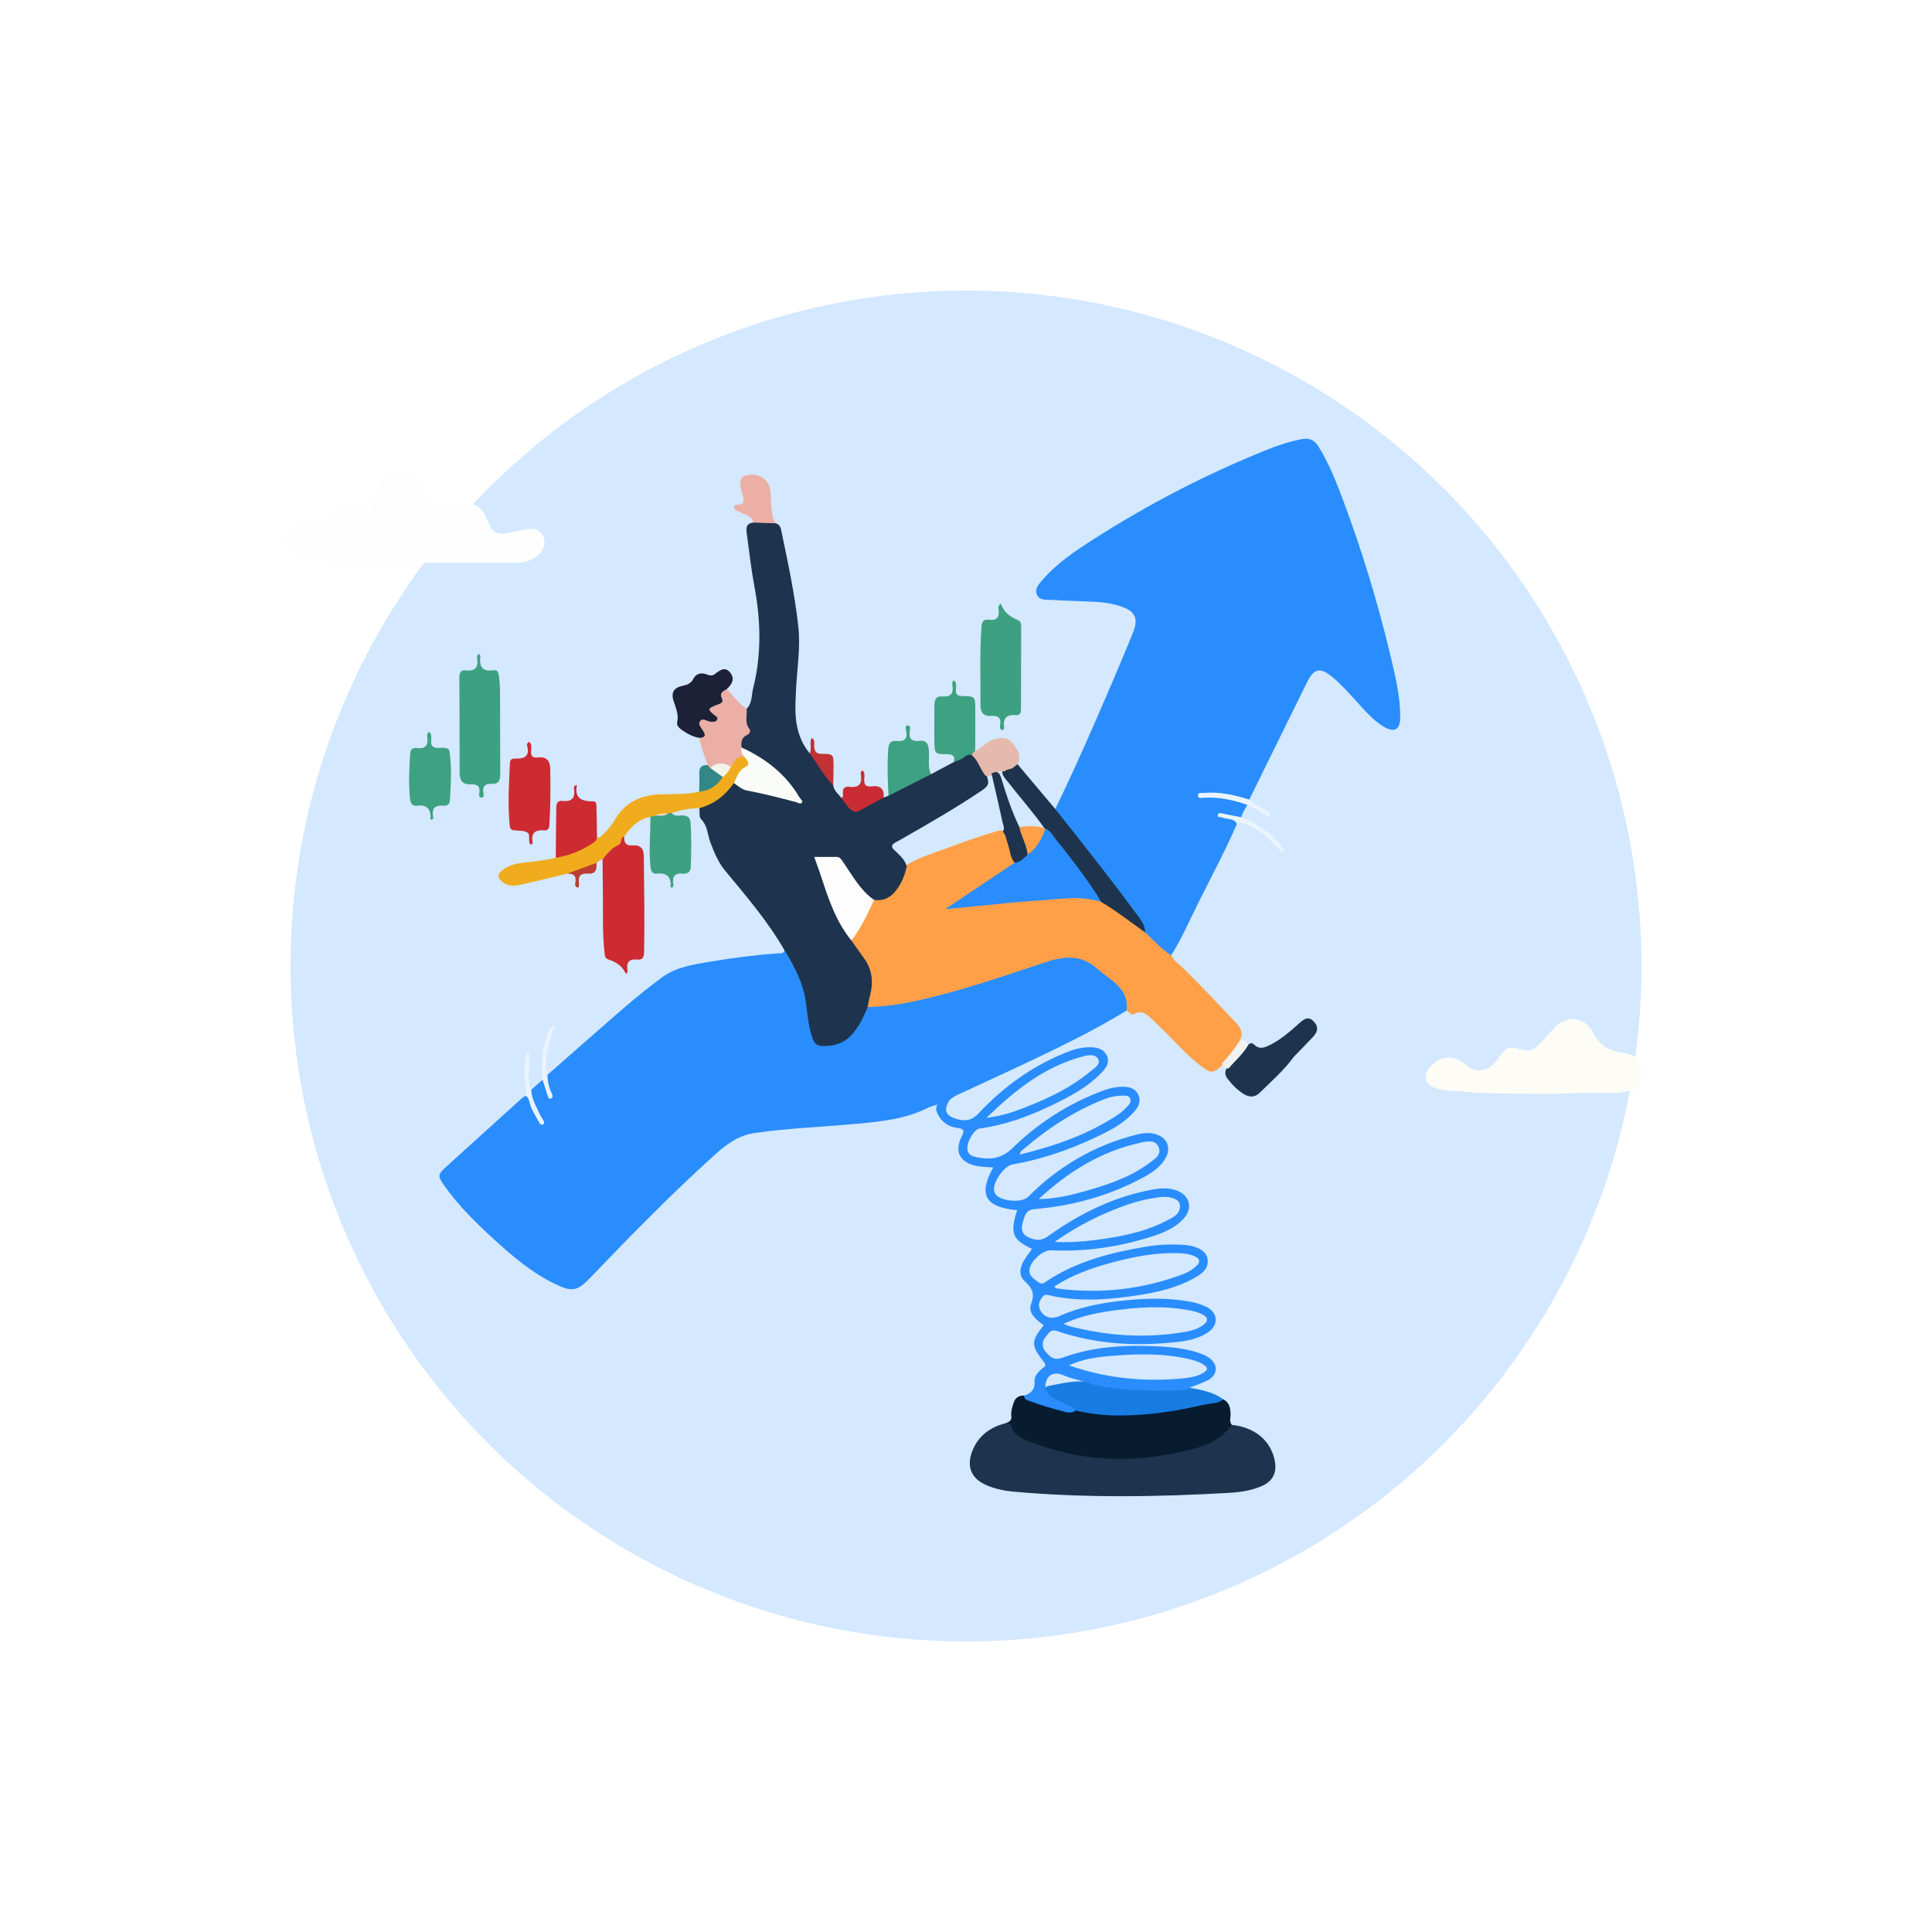 <svg width="665" height="665" viewBox="0 0 665 665" fill="none" xmlns="http://www.w3.org/2000/svg">
<g opacity="0.2" filter="url(#filter0_f_5431_16933)">
<circle cx="332.5" cy="332.5" r="232.5" fill="#298DFE"/>
</g>
<g clip-path="url(#clip0_5431_16933)">
<path d="M425.754 283.568C421.713 292.946 416.852 301.928 412.306 311.061C409.339 317.019 406.709 323.161 403.124 328.807C402.59 329.22 401.977 329.13 401.584 328.745C398.948 326.174 395.779 324.143 393.638 321.069C392.936 317.884 391.031 315.328 389.097 312.824C381.247 302.659 373.374 292.506 365.394 282.436C364.467 281.264 362.972 280.31 363.219 278.469C370.025 264.506 376.217 250.268 382.348 236.004C384.731 230.453 387.052 224.879 389.362 219.295C389.929 217.928 390.514 216.528 390.789 215.089C391.283 212.461 390.075 210.57 387.676 209.471C384.135 207.842 380.337 207.334 376.493 207.133C371.632 206.882 366.765 206.787 361.91 206.486C360.123 206.375 357.825 206.748 356.926 204.74C355.993 202.659 357.611 201.002 358.87 199.557C363.815 193.856 370.042 189.683 376.335 185.655C395.262 173.543 415.138 163.222 436.021 154.832C439.92 153.264 443.899 151.959 448.069 151.156C450.856 150.62 452.514 151.596 453.891 153.817C457.403 159.468 459.83 165.61 462.151 171.786C468.827 189.549 474.334 207.669 478.712 226.123C480.336 232.98 482 239.853 481.96 246.977C481.938 251.172 479.937 252.322 476.284 250.129C472.463 247.836 469.67 244.405 466.709 241.186C464.118 238.374 461.589 235.496 458.633 233.058C454.368 229.538 452.238 230.034 449.822 234.955C443.219 248.388 436.605 261.811 429.996 275.239C429.148 275.976 428.209 275.663 427.344 275.356C423.32 273.928 419.168 273.515 414.914 273.845C418.802 273.616 422.584 274.185 426.282 275.295C427.411 275.635 428.704 275.786 429.322 277.041C428.603 278.453 427.619 279.736 427.265 281.32C425.209 282.592 423.422 280.734 421.663 280.891C422.865 281.761 425.647 280.623 425.754 283.568Z" fill="#298DFE"/>
<path d="M387.799 347.791C378.027 353.866 367.71 358.932 357.353 363.903C348.176 368.31 338.909 372.539 329.665 376.806C328.547 377.325 327.535 377.922 326.715 378.832C325.383 379.362 324.209 380.343 322.647 380.198C321.5 380.589 320.292 380.851 319.224 381.387C311.604 385.186 303.332 386.023 295.032 386.798C283.31 387.892 271.531 388.276 259.848 389.961C254.184 390.776 250.059 393.85 246.086 397.431C231.172 410.865 217.174 425.208 203.293 439.668C198.764 444.382 197.027 444.829 191.071 441.961C183.232 438.19 176.674 432.639 170.329 426.848C163.99 421.057 157.826 415.083 152.88 408.02C150.571 404.723 150.661 404.265 153.645 401.56C162.209 393.794 170.773 386.017 179.354 378.263C179.826 377.833 180.411 377.526 180.944 377.163C182.411 376.901 182.574 378.14 182.849 378.988C183.569 381.208 184.676 383.233 185.89 385.219C184.384 383.071 183.765 380.539 182.715 378.19C182.237 377.13 181.928 376.098 182.838 375.099C184.148 373.961 185.457 372.823 186.766 371.691C188.654 372.555 187.941 374.737 188.896 375.919C188.604 374.028 187.053 372.143 188.418 369.984C197.387 362.123 206.311 354.212 215.342 346.43C219.36 342.965 223.518 339.646 227.778 336.477C232.661 332.851 238.59 332.003 244.383 331.027C252.211 329.71 260.079 328.678 268.008 328.143C268.811 328.087 269.767 328.243 270.059 327.133C272.897 328.907 273.796 332.003 275.145 334.726C277.657 339.786 278.241 345.364 279.078 350.854C279.258 352.042 279.421 353.236 279.668 354.413C280.641 359.066 282.647 360.176 287.3 358.843C291.537 357.632 293.801 354.441 295.853 350.932C296.774 349.353 297.021 347.373 298.651 346.201C305.58 345.225 312.526 344.405 319.342 342.737C329.334 340.293 339.084 337.058 348.873 333.939C354.296 332.21 359.662 330.296 365.237 329.03C368.451 328.299 371.373 328.583 374.133 330.263C378.527 332.935 382.629 336.003 386.276 339.635C388.642 342 388.715 344.812 387.799 347.791Z" fill="#298DFE"/>
<path d="M387.799 347.792C388.625 339.965 382.039 337.382 377.487 333.309C372.098 328.478 366.215 329.125 359.954 331.189C347.653 335.24 335.408 339.496 322.849 342.715C314.914 344.746 306.906 346.531 298.645 346.632C297.684 345.633 298.179 344.495 298.499 343.496C300.517 337.203 298.623 331.887 294.504 327.078C293.723 326.163 292.936 325.231 292.728 323.987C295.335 319.095 297.651 314.046 300.82 309.46C306.265 309.014 308.98 305.588 310.452 300.785C310.778 299.719 311.256 298.71 311.958 297.823C316.004 295.201 320.629 293.901 325.08 292.233C330.946 290.035 336.864 287.965 342.865 286.152C343.68 285.906 344.484 285.666 345.338 285.94C346.586 286.526 346.844 287.758 347.159 288.885C347.923 291.625 348.963 294.286 349.418 297.109C349.081 298.302 348.041 298.832 347.114 299.429C340.758 303.519 334.605 307.909 328.013 312.004C340.651 310.481 353.138 309.443 365.63 308.562C370.002 308.255 374.442 307.987 378.656 309.745C383.113 312.082 387.265 314.877 391.21 317.99C392.312 318.86 393.363 319.742 394.127 320.924C397.083 323.602 399.696 326.665 403.124 328.818C404.124 330.777 405.967 331.982 407.479 333.454C413.604 339.435 419.398 345.722 425.321 351.892C427.237 353.89 427.968 355.792 426.686 358.297C426.08 361.968 423.112 363.998 420.87 366.537C417.476 369.533 416.847 369.599 413.216 366.816C408.097 362.888 403.961 357.929 399.291 353.527C398.274 352.567 397.324 351.541 396.302 350.592C394.616 349.036 392.919 347.541 390.401 349.058C389.997 349.298 389.491 349.159 389.081 348.874C388.659 348.506 388.226 348.149 387.799 347.792Z" fill="#FFA048"/>
<path d="M293.06 323.731C294.56 325.845 296.083 327.948 297.561 330.074C300.303 334.012 300.657 338.291 299.427 342.821C299.089 344.065 298.904 345.354 298.645 346.626C297.426 349.627 296.072 352.54 294.06 355.134C291.115 358.933 287.215 360.322 282.54 359.982C280.579 359.837 279.977 358.358 279.477 356.83C278.263 353.125 277.966 349.226 277.454 345.415C276.544 338.643 273.61 332.802 270.065 327.15C264.372 317.198 256.915 308.54 249.638 299.747C247.232 296.846 245.816 293.427 244.518 289.94C243.512 287.251 243.58 284.199 241.281 281.912C240.562 281.192 240.882 279.441 240.731 278.157C241.242 276.846 242.523 276.595 243.625 276.188C246.423 275.15 248.8 273.639 250.368 271.022C250.891 270.152 251.514 269.287 252.728 269.27C259.82 272.701 267.766 273.181 275.133 275.664C275.493 275.786 275.87 275.658 276.235 275.574C278.977 276.997 282.214 276.763 284.951 277.979C287.671 279.184 290.531 278.531 293.239 279.262C294.026 279.474 294.661 279.028 295.251 278.559C298.084 276.919 300.82 275.072 304.153 274.52C304.709 274.314 305.265 274.107 305.822 273.906C306.642 272.74 307.783 271.987 309.087 271.452C312.908 269.878 316.212 267.128 320.449 266.487C323.074 265.086 325.698 263.692 328.322 262.291C330.278 260.869 331.874 258.615 334.841 259.558C337.319 261.332 338.078 264.222 339.522 266.665C340.59 269.728 340.41 270.442 337.729 272.244C328.817 278.23 319.5 283.563 310.177 288.897C309.446 289.315 308.693 289.683 307.974 290.118C306.794 290.832 306.754 291.541 307.755 292.523C309.463 294.202 311.43 295.714 312.099 298.191C311.362 301.622 310.025 304.835 307.637 307.407C305.9 309.276 303.534 310.185 300.843 309.745C298.314 309.454 297.151 307.368 295.706 305.75C293.661 303.452 292.099 300.791 290.362 298.258C288.654 295.764 285.029 294.565 282.259 295.441C281.264 295.753 281.489 296.372 281.714 296.964C284.866 305.081 286.76 313.717 291.863 321.019C292.442 321.834 293.262 322.57 293.06 323.731Z" fill="#1E344E"/>
<path d="M424 490.447C432.003 491.272 437.543 495.964 438.813 502.971C439.538 506.988 438.06 509.866 434.307 511.507C430.839 513.024 427.108 513.604 423.388 513.822C398.623 515.256 373.852 515.652 349.103 513.454C345.765 513.158 342.45 512.5 339.336 511.111C334.56 508.974 332.739 505.175 334.408 500.198C336.313 494.525 340.511 491.278 346.249 489.844C347.367 489.493 348.294 489.688 348.839 490.809C350.07 493.348 352.408 494.558 354.835 495.557C362.5 498.709 370.536 500.154 378.774 500.952C387.805 501.827 396.65 501.03 405.467 499.228C409.985 498.307 414.217 496.6 418.347 494.614C419.786 493.922 421.078 493.024 422.017 491.68C422.489 491.005 422.95 490.235 424 490.447Z" fill="#1E344E"/>
<path d="M107.531 179.959C110.723 181.215 113.178 178.927 115.466 175.703C117.657 172.618 119.922 172.361 123.249 174.224C127.109 176.378 128.61 175.535 128.93 171.167C129.076 169.148 129.335 167.128 130.723 165.438C133.229 162.381 136.612 163.552 139.601 163.825C142.512 164.082 144.811 165.839 145.71 168.852C147.626 175.262 149.329 176.227 155.808 174.514C156.617 174.302 157.427 174.068 158.241 173.884C163.265 172.724 165.788 174.057 167.649 178.849C169.492 183.58 170.908 184.328 175.988 183.262C177.629 182.916 179.258 182.526 180.905 182.202C183.265 181.739 185.417 181.979 186.777 184.277C187.997 186.336 187.491 188.919 185.491 190.849C183.203 193.058 180.326 193.717 177.264 193.717C164.575 193.733 151.886 193.705 139.197 193.739C136.595 193.745 133.982 193.99 131.391 194.113C121.287 194.587 111.301 193.365 101.518 190.821C99.647 190.336 98.41 188.701 98.084 186.749C97.742 184.69 98.5 182.877 100.124 181.555C101.939 180.076 104.086 179.546 107.531 179.959Z" fill="#FEFEFE"/>
<path d="M295.796 279.067C294.706 280.2 293.52 280.646 292.099 279.614C291.885 279.458 291.554 279.229 291.363 279.296C286.429 280.953 282.349 276.741 277.555 277.321C276.634 277.433 276.847 276.11 276.195 275.737C275.156 276.127 274.903 275.218 274.549 274.66C270.081 267.664 264.102 262.359 256.623 258.699C255.948 258.37 255.313 257.979 254.869 257.343C254.094 255.681 254.594 254.225 255.825 253.064C256.932 252.021 257.033 250.967 256.662 249.566C256.167 247.698 255.813 245.751 256.988 243.937C258.966 242.013 258.634 239.318 259.224 236.964C262.158 225.327 261.888 213.639 259.68 201.896C258.567 195.976 257.898 189.968 257.089 183.993C256.842 182.163 256.505 180.149 259.309 179.876C261.939 178.219 264.496 178.721 267.019 180.127C268.12 180.456 268.603 181.187 268.845 182.32C271.166 193.382 273.565 204.445 274.785 215.681C275.594 223.162 274.274 230.665 273.953 238.158C273.925 238.805 273.914 239.458 273.88 240.105C273.481 247 274.032 253.656 278.69 259.296C279.578 259.486 280.14 260.116 280.573 260.819C282.557 264.021 285.13 266.833 286.783 270.247C287.041 272.177 288.542 273.31 289.66 274.688C290.317 274.866 290.851 275.246 291.194 275.815C292.256 277.572 293.891 278.498 295.796 279.067Z" fill="#1E344E"/>
<path d="M544.124 376.161C539.448 376.423 534.177 376.579 529.001 376.484C520.437 376.328 511.834 376.629 503.275 375.686C500.325 375.363 497.324 375.675 494.424 374.649C490.322 373.193 489.519 370.275 492.452 367.05C495.874 363.29 500.415 363.017 504.27 366.336C508.035 369.583 512.261 368.997 515.312 364.813C518.813 360.004 518.83 359.954 524.702 361.466C526.905 362.035 528.338 360.852 529.648 359.58C531.643 357.639 533.34 355.391 535.335 353.449C539.532 349.36 545.63 350.046 548.175 355.229C550.327 359.614 553.435 361.594 558.217 362.32C563.887 363.173 565.034 364.925 564.994 370.013C564.972 373.103 563.893 374.554 560.847 375.385C559.055 375.876 557.234 376.233 555.334 376.189C551.783 376.099 548.22 376.161 544.124 376.161Z" fill="#FDFDF5"/>
<path d="M424 490.447C419.179 497.248 411.542 498.693 404.186 500.221C387.232 503.747 370.542 502.581 354.369 496.177C351.722 495.128 348.923 494.012 348.075 490.788C347.816 489.789 346.906 490.068 346.249 489.845C347.429 489.432 348.283 488.902 348.103 487.362C347.918 485.806 348.412 484.272 348.907 482.793C349.463 481.119 350.677 480.288 352.481 480.366C358.027 483.027 363.826 484.863 369.98 485.499C372.115 484.467 374.194 485.488 376.257 485.761C387.788 487.273 399.1 485.744 410.373 483.53C413.93 482.832 417.426 481.806 421.084 481.672C423.107 482.67 423.444 484.489 423.562 486.486C423.641 487.803 423.006 489.226 424 490.447Z" fill="#081C30"/>
<path d="M252.593 269.526C249.66 273.789 245.805 276.801 240.731 278.151C237.477 278.19 234.324 278.821 231.245 279.814C230.936 280.115 230.554 280.249 230.143 280.327C228.57 280.589 227.002 280.879 225.429 281.125C224.912 281.259 224.389 281.337 223.866 281.158C219.736 281.928 217.089 284.639 214.869 287.92C213.88 291.942 210.458 293.705 207.424 295.83C206.474 295.775 206.013 296.611 205.299 296.985C202.546 299.752 198.888 300.121 195.308 300.701C189.958 301.978 184.614 303.312 179.247 304.511C176.932 305.03 174.577 305.153 172.639 303.312C171.296 302.04 171.178 301.002 172.768 299.658C176.19 296.762 180.439 297.097 184.417 296.45C186.721 296.076 189.059 295.892 191.307 295.211C192.425 294.107 193.97 293.984 195.353 293.549C199.084 292.372 202.484 290.62 205.502 288.143C206.272 288.623 206.676 288.054 207.159 287.613C208.879 286.023 210.436 284.249 211.588 282.252C215.235 275.953 220.871 273.515 227.901 273.415C232.172 273.353 236.46 273.443 240.669 272.511C243.22 270.821 246.479 270.134 248.182 267.256C249.182 266.023 250.441 265.002 251.172 263.552C252.318 261.493 253.374 259.289 256.437 260.293C258.573 262.335 258.73 263.351 256.443 264.885C254.611 266.118 254.577 268.578 252.593 269.526Z" fill="#F0AC1C"/>
<path d="M164.917 225.086C165.114 225.454 165.367 225.7 165.339 225.906C164.884 229.437 166.019 231.312 169.992 230.687C171.245 230.492 171.599 231.524 171.756 232.69C172.144 235.557 172.133 238.43 172.138 241.309C172.167 249.577 172.11 257.839 172.195 266.107C172.217 268.361 171.891 269.934 169.11 269.806C167.081 269.711 165.996 270.592 166.395 272.824C166.508 273.437 166.738 274.559 165.62 274.525C164.771 274.503 164.901 273.504 164.99 272.924C165.378 270.514 164.159 269.856 162.006 269.967C159.079 270.118 158.185 268.467 158.191 265.806C158.213 254.938 158.18 244.076 158.112 233.209C158.101 231.635 158.573 230.531 160.27 230.743C163.749 231.178 164.704 229.532 164.226 226.453C164.17 226.029 164.176 225.532 164.917 225.086Z" fill="#3DA181"/>
<path d="M207.418 295.831C208.969 293.912 210.503 291.875 212.818 290.882C214.291 290.246 213.324 288.288 214.869 287.92C214.729 289.99 215.347 291.178 217.797 290.988C220.371 290.787 221.574 291.992 221.602 294.765C221.714 305.722 221.916 316.673 221.697 327.63C221.663 329.259 221.298 330.503 219.449 330.291C216.353 329.928 215.538 331.373 215.988 334.09C216.027 334.341 215.926 334.637 215.819 334.882C215.763 335.011 215.549 335.066 215.409 335.156C214.341 332.779 212.543 331.25 209.441 330.269C208.115 329.85 208.199 328.835 208.081 327.831C207.272 320.891 207.637 313.923 207.513 306.966C207.435 303.262 207.446 299.546 207.418 295.831Z" fill="#CD2A31"/>
<path d="M421.09 481.666C419.156 483.234 416.701 482.983 414.481 483.496C404.119 485.884 393.649 487.48 382.961 487.178C378.578 487.056 374.262 486.403 369.985 485.499C367.046 483.993 363.838 483.044 361.129 481.025C360.073 480.233 359.522 479.401 359.303 478.213C359.713 477.527 360.37 477.136 361.107 476.997C366.041 476.093 370.946 474.76 376.032 475.959C387.091 477.817 398.24 477.878 409.407 477.65C413.509 478.392 417.617 479.123 421.09 481.666Z" fill="#177DE2"/>
<path d="M344.45 207.758C345.524 210.508 347.176 212.087 350.311 213.404C351.536 213.922 351.497 214.977 351.491 215.981C351.486 225.264 351.452 234.553 351.43 243.836C351.424 245.019 351.317 246.291 349.744 246.146C346.445 245.844 345.147 247.217 345.642 250.424C345.686 250.709 345.377 251.049 345.237 251.356C344.04 251.116 344.113 250.224 344.231 249.588C344.703 247.021 343.405 246.246 341.14 246.408C338.263 246.614 337.471 245.007 337.488 242.514C337.538 233.604 337.19 224.689 337.814 215.78C337.937 214.012 338.572 213.091 340.314 213.32C343.321 213.71 344.102 212.293 343.675 209.643C343.574 209.035 343.63 208.36 344.45 207.758Z" fill="#3DA181"/>
<path d="M394.132 320.913C389.114 317.393 384.31 313.56 379.005 310.447C376.004 307.775 374.183 304.188 371.879 301.002C367.974 295.613 363.691 290.531 359.623 285.281C355.835 279.786 351.334 274.843 347.277 269.554C346.771 268.896 346.187 268.294 345.709 267.607C344.636 266.068 344.596 264.824 346.732 264.327C347.968 264.043 348.749 262.586 350.244 263.055C354.571 268.193 358.898 273.331 363.225 278.464C368.389 285.013 373.599 291.529 378.707 298.123C383.36 304.126 387.957 310.168 392.441 316.294C393.379 317.582 394.166 319.156 394.132 320.913Z" fill="#1E344E"/>
<path d="M182.574 290.704C181.596 289.454 182.804 287.256 181.433 286.492C180.152 285.784 178.365 285.968 176.791 285.784C175.87 285.678 175.544 285.103 175.46 284.277C174.723 277.042 175.196 269.812 175.516 262.576C175.572 261.259 176.466 261.064 177.432 261.097C180.624 261.22 182.422 260.205 181.422 256.64C181.304 256.222 181.411 255.708 182.175 255.346C183.186 256.205 182.827 257.482 182.782 258.514C182.709 260.21 183.288 260.902 185.018 260.724C187.997 260.417 189.34 261.622 189.402 264.768C189.531 271.178 189.464 277.572 189.104 283.971C189.031 285.248 188.508 285.918 187.238 285.817C184.181 285.577 182.709 286.743 183.327 289.934C183.4 290.325 183.164 290.654 182.574 290.704Z" fill="#CD2A31"/>
<path d="M429.682 359.601C430.418 358.831 431.087 358.96 431.817 359.668C433.256 361.057 434.824 360.778 436.47 360.009C440.679 358.039 444.101 355.004 447.49 351.958C449.092 350.519 450.536 349.811 452.25 351.635C453.93 353.42 453.565 355.177 452.031 356.812C449.8 359.183 447.518 361.509 445.259 363.852C441.91 368.46 437.605 372.176 433.582 376.148C431.98 377.727 430.081 377.766 428.198 376.628C425.939 375.267 424.135 373.381 422.539 371.328C421.685 370.229 421.449 368.985 422.247 367.707C424.512 364.812 426.855 361.989 429.682 359.601Z" fill="#1E344E"/>
<path d="M147.834 251.947C149.228 253.387 147.694 255.679 148.862 256.818C150.121 258.039 152.302 256.979 153.965 257.649C154.819 257.995 154.729 258.809 154.83 259.546C155.516 264.823 155.179 270.101 154.87 275.384C154.785 276.851 153.987 277.42 152.717 277.32C149.919 277.096 148.497 278.045 149.087 281.041C149.166 281.437 149.16 281.978 148.581 282.162C148.418 282.078 148.138 281.995 148.143 281.933C148.43 278.491 147.036 276.896 143.395 277.325C142.029 277.487 141.287 276.572 141.141 275.077C140.619 269.788 140.826 264.516 141.209 259.239C141.321 257.677 142.434 257.331 143.541 257.47C146.665 257.855 147.441 256.36 147.064 253.649C146.963 253.024 146.946 252.31 147.834 251.947Z" fill="#3EA181"/>
<path d="M256.403 260.678C253.436 259.863 252.784 262.357 251.559 264.019C249.233 263.629 246.895 263.121 244.754 264.683C243.776 264.745 243.58 264.114 243.535 263.339C242.675 260.198 241.141 257.252 240.736 253.972C241.427 252.951 241.315 251.997 240.826 250.859C239.601 248.014 240.298 247.127 243.372 247.344C243.996 247.389 244.653 247.729 245.221 247.177C243.523 244.203 243.507 244.181 246.603 241.771C247.367 241.174 247.508 240.46 247.558 239.601C247.654 237.983 248.424 237.007 250.205 237.13C252.385 239.478 254.195 242.189 256.982 243.936C257.241 246.251 256.218 248.7 257.921 250.881C258.483 251.595 258.078 252.555 257.185 252.951C255.184 253.844 255.01 255.467 255.257 257.302C255.69 258.418 256.651 259.344 256.403 260.678Z" fill="#EBAFA5"/>
<path d="M334.633 260.047C333.301 259.222 332.408 260.259 331.508 260.879C330.519 261.559 329.412 261.888 328.322 262.29C328.85 260.12 327.839 259.596 325.799 259.59C321.882 259.584 321.686 259.356 321.618 255.478C321.545 251.305 321.657 247.133 321.618 242.96C321.601 241.052 322.045 239.534 324.321 239.713C327.299 239.947 328.3 238.642 327.822 235.863C327.732 235.333 327.698 234.742 328.249 234.156C329.463 234.993 329.053 236.293 329.008 237.325C328.929 239.015 329.519 239.54 331.239 239.573C335.611 239.668 335.661 239.763 335.695 243.969C335.734 248.789 335.678 253.615 335.667 258.435C335.611 259.166 335.234 259.674 334.633 260.047Z" fill="#3DA182"/>
<path d="M223.861 281.165C224.271 281.048 224.676 280.93 225.086 280.819C226.614 280.116 228.401 280.791 229.902 279.943C230.346 279.904 230.795 279.859 231.239 279.82C232.166 281.204 233.639 280.612 234.836 280.652C236.673 280.707 237.561 281.399 237.69 283.229C238.05 288.317 237.955 293.41 237.758 298.498C237.696 300.166 236.578 300.852 235.139 300.718C232.234 300.445 231.301 301.717 231.756 304.401C231.824 304.813 231.807 305.332 231.256 305.539C231.093 305.466 230.806 305.388 230.812 305.327C231.059 301.901 229.643 300.361 226.035 300.707C224.198 300.88 223.984 299.307 223.838 297.812C223.299 292.25 223.951 286.71 223.861 281.165Z" fill="#3DA181"/>
<path d="M250.211 237.135C249.036 237.922 247.48 238.296 248.502 240.466C249.239 242.028 247.463 242.318 246.384 242.742C243.608 243.835 243.529 244.22 245.822 246.073C246.384 246.53 247.266 246.859 246.794 247.78C246.401 248.55 245.535 248.466 244.788 248.427C244.423 248.41 244.057 248.299 243.703 248.187C242.748 247.88 241.652 247.166 240.922 248.293C240.27 249.303 241.146 250.201 241.692 251.06C242.529 252.393 243.529 253.805 240.742 253.983C238.505 253.649 236.6 252.55 234.78 251.322C233.841 250.686 232.818 249.682 233.077 248.616C233.734 245.872 232.565 243.601 231.807 241.135C230.908 238.201 232.065 236.611 235.15 236.008C236.69 235.707 237.848 235.199 238.646 233.66C239.556 231.902 241.219 231.384 243.186 232.109C244.136 232.455 245.052 232.795 246.064 232.008C247.693 230.742 249.57 229.252 251.368 231.551C253.004 233.649 251.947 235.545 250.211 237.135Z" fill="#1D2137"/>
<path d="M205.496 288.148C205.446 289.476 204.389 290.011 203.467 290.603C199.736 292.968 195.69 294.547 191.301 295.222C191.357 289.56 191.391 283.897 191.47 278.24C191.487 276.879 191.7 275.462 193.571 275.68C196.988 276.081 198.056 274.491 197.567 271.373C197.505 270.971 197.499 270.419 198.59 270.201C197.606 274.982 200.422 275.847 204.282 275.841C205.417 275.841 205.294 277.247 205.316 278.14C205.412 281.465 205.44 284.806 205.496 288.148Z" fill="#CC2B31"/>
<path d="M345.754 265.527C346.001 265.193 346.586 264.908 347.698 264.696C348.62 264.518 349.395 263.625 350.238 263.056C351.795 260.021 350.221 257.823 348.35 255.603C346.479 253.388 344.343 253.912 342.006 254.543C339.46 255.223 338.027 257.555 335.661 258.448C335.066 258.822 334.594 259.279 334.633 260.055C336.735 261.912 337.409 264.696 339.078 266.833C339.859 267.474 340.685 267.05 341.5 266.911C341.899 266.799 342.231 266.783 342.511 266.827C342.781 265.935 343.59 265.109 345.754 265.527Z" fill="#E5BAAC"/>
<path d="M320.449 266.487C315.571 268.958 310.699 271.435 305.822 273.906C305.541 268.534 305.35 263.167 305.749 257.784C305.9 255.708 306.642 254.855 308.598 255.056C311.267 255.329 312.47 254.364 311.902 251.608C311.761 250.916 311.441 249.789 312.363 249.728C313.638 249.65 313.217 250.994 313.127 251.625C312.734 254.353 313.902 255.307 316.527 255C318.769 254.738 319.426 255.803 319.702 258.012C320.05 260.846 319.14 263.775 320.449 266.487Z" fill="#3EA182"/>
<path d="M267.019 180.126C264.451 180.042 261.877 179.959 259.309 179.875C258.612 177.125 255.853 177.075 253.959 175.914C253.296 175.507 252.52 175.284 252.683 174.38C252.835 173.526 253.656 173.632 254.285 173.655C255.999 173.716 256.01 172.584 255.881 171.418C255.808 170.787 255.561 170.174 255.369 169.554C254.262 166.006 254.678 164.176 256.729 163.652C260.601 162.659 264.057 164.5 264.895 167.763C265.732 171.016 265.119 174.386 265.951 177.638C266.181 178.575 266.491 179.373 267.019 180.126Z" fill="#ECAFA6"/>
<path d="M295.796 279.066C293.717 280.054 292.655 278.586 291.565 277.292C290.874 276.472 290.295 275.557 289.66 274.687C290.317 274.235 290.182 273.526 290.132 272.918C290.008 271.323 290.862 270.614 292.284 270.81C295.875 271.295 296.853 269.61 296.285 266.419C296.212 266.017 296.223 265.499 296.993 265.236C297.729 266.006 297.555 267.055 297.482 267.959C297.33 269.889 297.836 270.971 300.05 270.664C302.995 270.252 304.428 271.518 304.147 274.525C301.371 276.037 298.584 277.554 295.796 279.066Z" fill="#C92C33"/>
<path d="M286.788 270.246C283.462 267.049 281.433 262.91 278.691 259.295C279.505 257.649 278.528 255.791 279.348 253.973C280.674 254.676 280.202 255.914 280.253 256.857C280.348 258.586 280.803 259.479 282.86 259.49C286.844 259.507 286.873 259.646 286.906 263.574C286.923 265.8 286.828 268.02 286.788 270.246Z" fill="#C23136"/>
<path d="M243.535 263.345C243.861 263.697 244.192 264.043 244.518 264.394C246.446 264.701 247.991 265.532 248.772 267.423C246.89 270.414 244.237 272.188 240.663 272.511C240.686 270.469 240.815 268.416 240.697 266.386C240.584 264.282 241.343 263.211 243.535 263.345Z" fill="#338887"/>
<path d="M429.322 277.02C424.456 275.341 419.494 274.264 414.29 274.587C413.559 274.632 412.284 274.978 412.334 273.745C412.379 272.607 413.615 273.009 414.391 272.936C419.78 272.44 424.922 273.634 430.002 275.218C431.772 277.042 434.307 277.706 436.234 279.285C436.695 279.664 437.628 280.049 437.195 280.741C436.571 281.74 435.891 280.758 435.38 280.412C433.447 279.112 431.474 277.912 429.322 277.02Z" fill="#EAF4FF"/>
<path d="M425.754 283.568C424.641 281.481 422.337 282.111 420.634 281.364C420.106 281.13 419.038 281.537 419.173 280.583C419.319 279.556 420.224 279.891 420.983 280.053C423.068 280.505 425.169 280.89 427.265 281.297C432.081 283.25 436.476 285.838 439.949 289.766C440.505 290.39 441.016 291.054 441.528 291.713C441.809 292.075 442.174 292.499 441.68 292.906C441.207 293.291 440.814 292.918 440.483 292.588C439.168 291.272 437.903 289.899 436.543 288.622C434.076 286.29 431.165 284.639 428.041 283.322C427.181 282.959 426.451 282.842 425.754 283.568Z" fill="#EAF4FF"/>
<path d="M182.844 375.105C182.962 378.335 184.681 381.002 185.946 383.824C186.204 384.41 186.637 384.912 186.946 385.481C187.205 385.961 187.581 386.603 187.008 386.971C186.26 387.451 185.766 386.703 185.496 386.195C184.322 384.009 182.911 381.922 182.287 379.479C182.057 378.564 181.815 377.699 180.95 377.163C181.31 373.66 180.113 370.207 180.618 366.692C180.826 365.253 180.63 363.741 181.978 361.811C182.715 366.619 180.961 371.043 182.844 375.105Z" fill="#EAF4FF"/>
<path d="M188.424 369.989C188.486 372.232 188.958 374.369 189.947 376.405C190.222 376.968 190.453 377.805 189.688 378.095C188.868 378.402 188.637 377.582 188.441 376.963C187.879 375.211 187.323 373.454 186.766 371.696C186.451 366.04 186.395 360.416 188.845 355.094C189.317 354.067 189.267 354.045 190.986 352.729C189.329 358.698 186.8 364.098 188.424 369.989Z" fill="#EAF4FF"/>
<path d="M422.815 367.803C421.708 367.697 421.028 367.027 420.539 366.107C422.865 363.713 424.871 361.069 426.698 358.285C428.316 357.342 429.007 358.458 429.687 359.607C427.917 362.771 425.141 365.102 422.815 367.803Z" fill="#EFF2F0"/>
<path d="M195.302 300.706C198.635 299.467 201.961 298.229 205.294 296.99C205.535 299.093 205.086 300.895 202.523 300.706C199.685 300.494 198.893 301.693 199.298 304.232C199.365 304.644 199.168 305.102 199.095 305.559C197.668 305.342 197.96 304.276 198.067 303.601C198.427 301.347 197.308 300.644 195.302 300.706Z" fill="#BC3E31"/>
<path d="M359.769 285.113C361.697 286.039 362.601 287.903 363.86 289.459C368.378 295.038 372.728 300.745 376.746 306.692C377.561 307.903 378.252 309.191 378.999 310.447C371.638 308.02 364.175 309.615 356.768 310.023C349.705 310.413 342.669 311.295 335.622 311.958C332.424 312.26 329.221 312.561 325.366 312.924C333.666 307.367 341.449 302.162 349.227 296.957C350.474 295.696 352.132 294.954 353.385 293.705C356.431 291.518 357.516 287.875 359.853 285.163L359.769 285.113Z" fill="#298DFE"/>
<path d="M293.06 323.73C287.951 317.477 285.355 310.04 282.911 302.531C282.085 299.993 281.152 297.482 280.264 294.955C282.866 294.955 285.355 294.977 287.845 294.949C289.238 294.933 289.693 296.009 290.323 296.908C293.509 301.449 296.105 306.464 300.848 309.75C298.617 314.604 296.358 319.452 293.06 323.73Z" fill="#FCFDFC"/>
<path d="M345.158 286.246C345.951 285.17 345.31 284.076 345.091 283.05C343.871 277.443 342.562 271.853 341.281 266.257C343.124 265.225 343.989 265.772 344.613 267.803C346.361 273.538 348.232 279.239 350.868 284.656C352.739 287.535 354.47 290.458 353.723 294.118C352.419 295.368 351.261 296.835 349.233 296.952C347.642 295.105 347.693 292.679 346.912 290.542C346.378 289.097 346.288 287.462 345.158 286.246Z" fill="#1E344E"/>
<path d="M256.403 260.678C255.42 259.758 254.948 258.664 255.263 257.309C263.484 261.052 270.345 266.369 275.021 274.201C275.347 274.748 275.802 275.222 276.195 275.735C275.864 277.247 274.802 276.321 274.229 276.165C268.575 274.642 262.911 273.186 257.151 272.109C255.33 271.769 254.049 270.502 252.593 269.526C253.678 267.468 254.139 265.119 256.701 263.925C258.353 263.155 257.213 261.721 256.403 260.678Z" fill="#F9FCF9"/>
<path d="M417.746 468.963C416.897 467.68 415.638 466.882 414.228 466.296C409.401 464.282 404.287 463.73 399.145 463.462C387.766 462.86 376.465 463.345 365.664 467.334C362.775 468.4 361.444 467.016 359.988 465.359C358.387 463.54 358.645 461.538 360.174 459.814C361.067 458.804 361.697 457.421 363.793 458.135C377.229 462.72 391.07 463.462 405.085 461.923C408.895 461.504 412.705 460.757 415.942 458.497C419.555 455.981 419.201 451.747 415.245 449.828C413.481 448.969 411.626 448.388 409.665 448.031C401.842 446.609 394.003 446.86 386.17 447.713C378.712 448.528 371.373 449.956 364.484 453.064C361.826 454.263 359.117 453.337 357.937 450.715C357.302 449.292 357.701 447.987 358.516 446.771C359.061 445.956 359.645 445.482 360.826 445.761C371.031 448.188 381.275 447.423 391.486 445.856C398.336 444.801 405.107 443.301 411.216 439.831C413.672 438.43 416.11 436.785 415.65 433.404C415.307 430.877 412.733 429.181 408.777 428.628C408.221 428.55 407.659 428.528 407.097 428.489C402.685 428.16 398.308 428.45 393.958 429.186C382.18 431.189 370.733 434.157 360.584 440.773C359.572 441.432 358.746 442.38 357.403 441.326C356.015 440.232 354.301 439.39 354.324 437.309C354.352 434.341 358.853 430.202 361.826 430.347C372.778 430.871 383.495 429.437 393.981 426.375C398.825 424.957 403.691 423.39 407.299 419.574C410.851 415.819 409.474 411.105 404.501 409.599C402.202 408.902 399.87 408.924 397.549 409.315C383.888 411.63 371.8 417.566 360.696 425.543C358.241 427.306 356.274 426.893 353.992 425.889C351.565 424.829 351.418 422.693 352.059 420.695C352.677 418.748 352.913 416.45 356.083 416.182C369.266 415.061 381.82 411.596 393.481 405.287C396.684 403.552 399.774 401.554 401.455 398.096C402.966 394.971 401.708 391.853 398.443 390.62C396.161 389.761 393.818 389.889 391.531 390.458C376.92 394.079 364.422 401.381 353.852 411.976C351.638 414.196 344.091 413.493 342.534 410.849C342.348 410.536 342.225 410.163 342.163 409.8C341.68 406.971 345.608 401.309 348.44 400.818C358.46 399.072 367.985 395.814 377.133 391.474C382.022 389.153 386.895 386.715 390.525 382.508C391.93 380.879 392.795 379.033 391.84 376.891C390.823 374.614 388.704 374.068 386.473 374.062C384.023 374.057 381.651 374.648 379.364 375.513C367.738 379.892 357.437 386.481 348.62 395.066C345.035 398.559 341.41 399.256 337.032 398.469C335.172 398.135 332.981 397.828 332.953 395.122C332.93 392.751 335.403 388.684 337.122 388.45C345.743 387.273 353.812 384.372 361.59 380.64C368.086 377.527 374.498 374.241 379.494 368.863C380.972 367.273 382 365.448 380.96 363.312C379.977 361.281 378.038 360.567 375.835 360.483C373.374 360.388 370.991 360.757 368.682 361.61C356.234 366.207 345.737 373.722 336.768 383.278C334.273 385.934 331.913 385.951 329.047 385.091C325.445 384.015 324.754 382.012 326.732 378.838C325.04 378.302 323.928 379.468 322.669 380.204C321.983 381.259 322.186 382.252 322.697 383.345C324.046 386.235 326.479 387.825 329.44 388.216C331.941 388.545 332.02 389.164 330.991 391.228C328.406 396.405 330.424 400.149 336.088 401.309C337.96 401.694 339.87 401.705 341.893 401.833C336.347 411.713 339.69 415.591 350.115 416.545C347.356 424.918 348.906 426.832 355.217 429.867C354.268 431.228 353.217 432.528 352.396 433.962C351.048 436.31 350.575 439.038 352.655 440.935C355.206 443.256 356.307 445.114 354.919 448.779C353.683 452.031 356.735 454.285 359.246 456.143C354.818 461.75 354.801 463.077 359.409 468.93C360.28 470.034 359.561 470.38 358.937 470.888C357.443 472.104 355.948 473.588 356.088 475.479C356.296 478.352 354.863 479.58 352.509 480.366C352.475 481.884 353.807 482.006 354.74 482.358C358.628 483.825 362.646 484.913 366.659 485.99C367.653 486.257 368.665 486.33 369.654 485.895C370.351 485.443 370.137 484.98 369.626 484.6C368.873 484.043 367.895 483.925 367.108 483.468C364.461 481.928 361.062 481.331 359.87 477.911C359.578 473.856 362.214 471.747 365.883 473.315C369.485 474.854 373.385 475.384 376.993 476.829C387.052 478.81 397.234 478.732 407.423 478.497C408.17 478.481 408.912 478.296 409.423 477.655C411.559 476.796 413.773 476.087 415.807 475.033C418.443 473.649 419.167 471.117 417.746 468.963ZM382.225 451.234C391.126 449.951 400.05 449.298 408.996 450.944C410.749 451.267 412.469 451.641 414.042 452.517C415.874 453.532 415.919 454.676 414.323 455.931C412.357 457.488 409.963 458.084 407.586 458.486C394.307 460.74 381.174 459.831 368.176 456.494C367.569 456.338 366.996 456.031 366.08 455.669C371.43 453.209 376.779 452.015 382.225 451.234ZM382.388 434.665C390.154 432.545 398.021 431.01 406.153 431.362C407.945 431.44 409.687 431.686 411.317 432.461C413.037 433.275 413.211 434.391 411.845 435.702C410.553 436.946 409.024 437.884 407.366 438.514C393.391 443.808 378.971 445.437 364.135 443.546C363.86 443.513 363.585 443.423 363.337 443.312C363.191 443.245 363.096 443.066 362.877 442.838C368.89 438.877 375.549 436.528 382.388 434.665ZM388.125 414.62C391.666 413.387 395.29 412.589 398.993 412.076C402.483 411.591 405.748 412.595 406.074 414.542C406.602 417.694 403.955 418.91 401.831 420.026C393.874 424.204 385.164 425.805 376.341 426.904C372.171 427.423 367.985 427.697 362.983 427.474C371.177 421.716 379.381 417.666 388.125 414.62ZM392.581 393.309C394.807 392.824 397.639 392.16 398.797 394.821C399.971 397.521 397.347 399.022 395.588 400.338C389.3 405.041 381.961 407.54 374.503 409.711C368.974 411.317 363.399 412.69 357.538 412.718C367.664 403.328 379.005 396.282 392.581 393.309ZM352.587 395.323C360.696 388.344 369.581 382.575 379.55 378.559C381.725 377.683 384 377.114 386.372 377.125C387.378 377.13 388.586 377.008 389.024 378.19C389.423 379.273 388.743 380.165 387.99 380.902C387.125 381.75 386.288 382.659 385.299 383.334C374.902 390.419 363.219 394.391 351.019 397.409C351.137 396.216 351.986 395.836 352.587 395.323ZM372.537 363.674C374.464 363.156 376.999 362.704 377.976 364.506C378.993 366.375 376.644 367.691 375.301 368.801C367.794 374.999 359.039 378.932 349.974 382.257C346.647 383.479 343.22 384.327 339.556 384.762C349.081 375.501 359.286 367.234 372.537 363.674ZM413.908 472.701C411.463 474.029 408.749 474.319 406.052 474.547C393.059 475.646 380.342 474.308 367.929 469.962C372.323 467.898 377.027 467.195 381.696 466.782C390.828 465.978 399.988 465.705 409.041 467.747C410.778 468.137 412.491 468.617 414.02 469.549C415.919 470.698 415.874 471.63 413.908 472.701Z" fill="#298DFE"/>
<path d="M248.778 267.424C247.362 266.414 245.94 265.405 244.524 264.395C246.159 262.414 249.666 262.236 251.559 264.027C250.913 265.388 250.025 266.554 248.778 267.424Z" fill="#F1F4E9"/>
<path d="M229.902 279.938C228.514 281.405 226.676 280.434 225.086 280.813C226.597 280.021 228.25 279.982 229.902 279.938Z" fill="#EBD9C2"/>
<path d="M353.717 294.124C353.408 290.776 351.486 287.914 350.862 284.662C351.216 284.634 351.57 284.601 351.924 284.573C353.829 284.294 355.734 284.255 357.639 284.595C358.375 284.785 359.112 284.98 359.848 285.17C358.623 288.707 356.943 291.937 353.717 294.124Z" fill="#FFA048"/>
</g>
<defs>
<filter id="filter0_f_5431_16933" x="0" y="0" width="665" height="665" filterUnits="userSpaceOnUse" color-interpolation-filters="sRGB">
<feFlood flood-opacity="0" result="BackgroundImageFix"/>
<feBlend mode="normal" in="SourceGraphic" in2="BackgroundImageFix" result="shape"/>
<feGaussianBlur stdDeviation="50" result="effect1_foregroundBlur_5431_16933"/>
</filter>
<clipPath id="clip0_5431_16933">
<rect width="467" height="364" fill="white" transform="translate(98 151)"/>
</clipPath>
</defs>
</svg>
